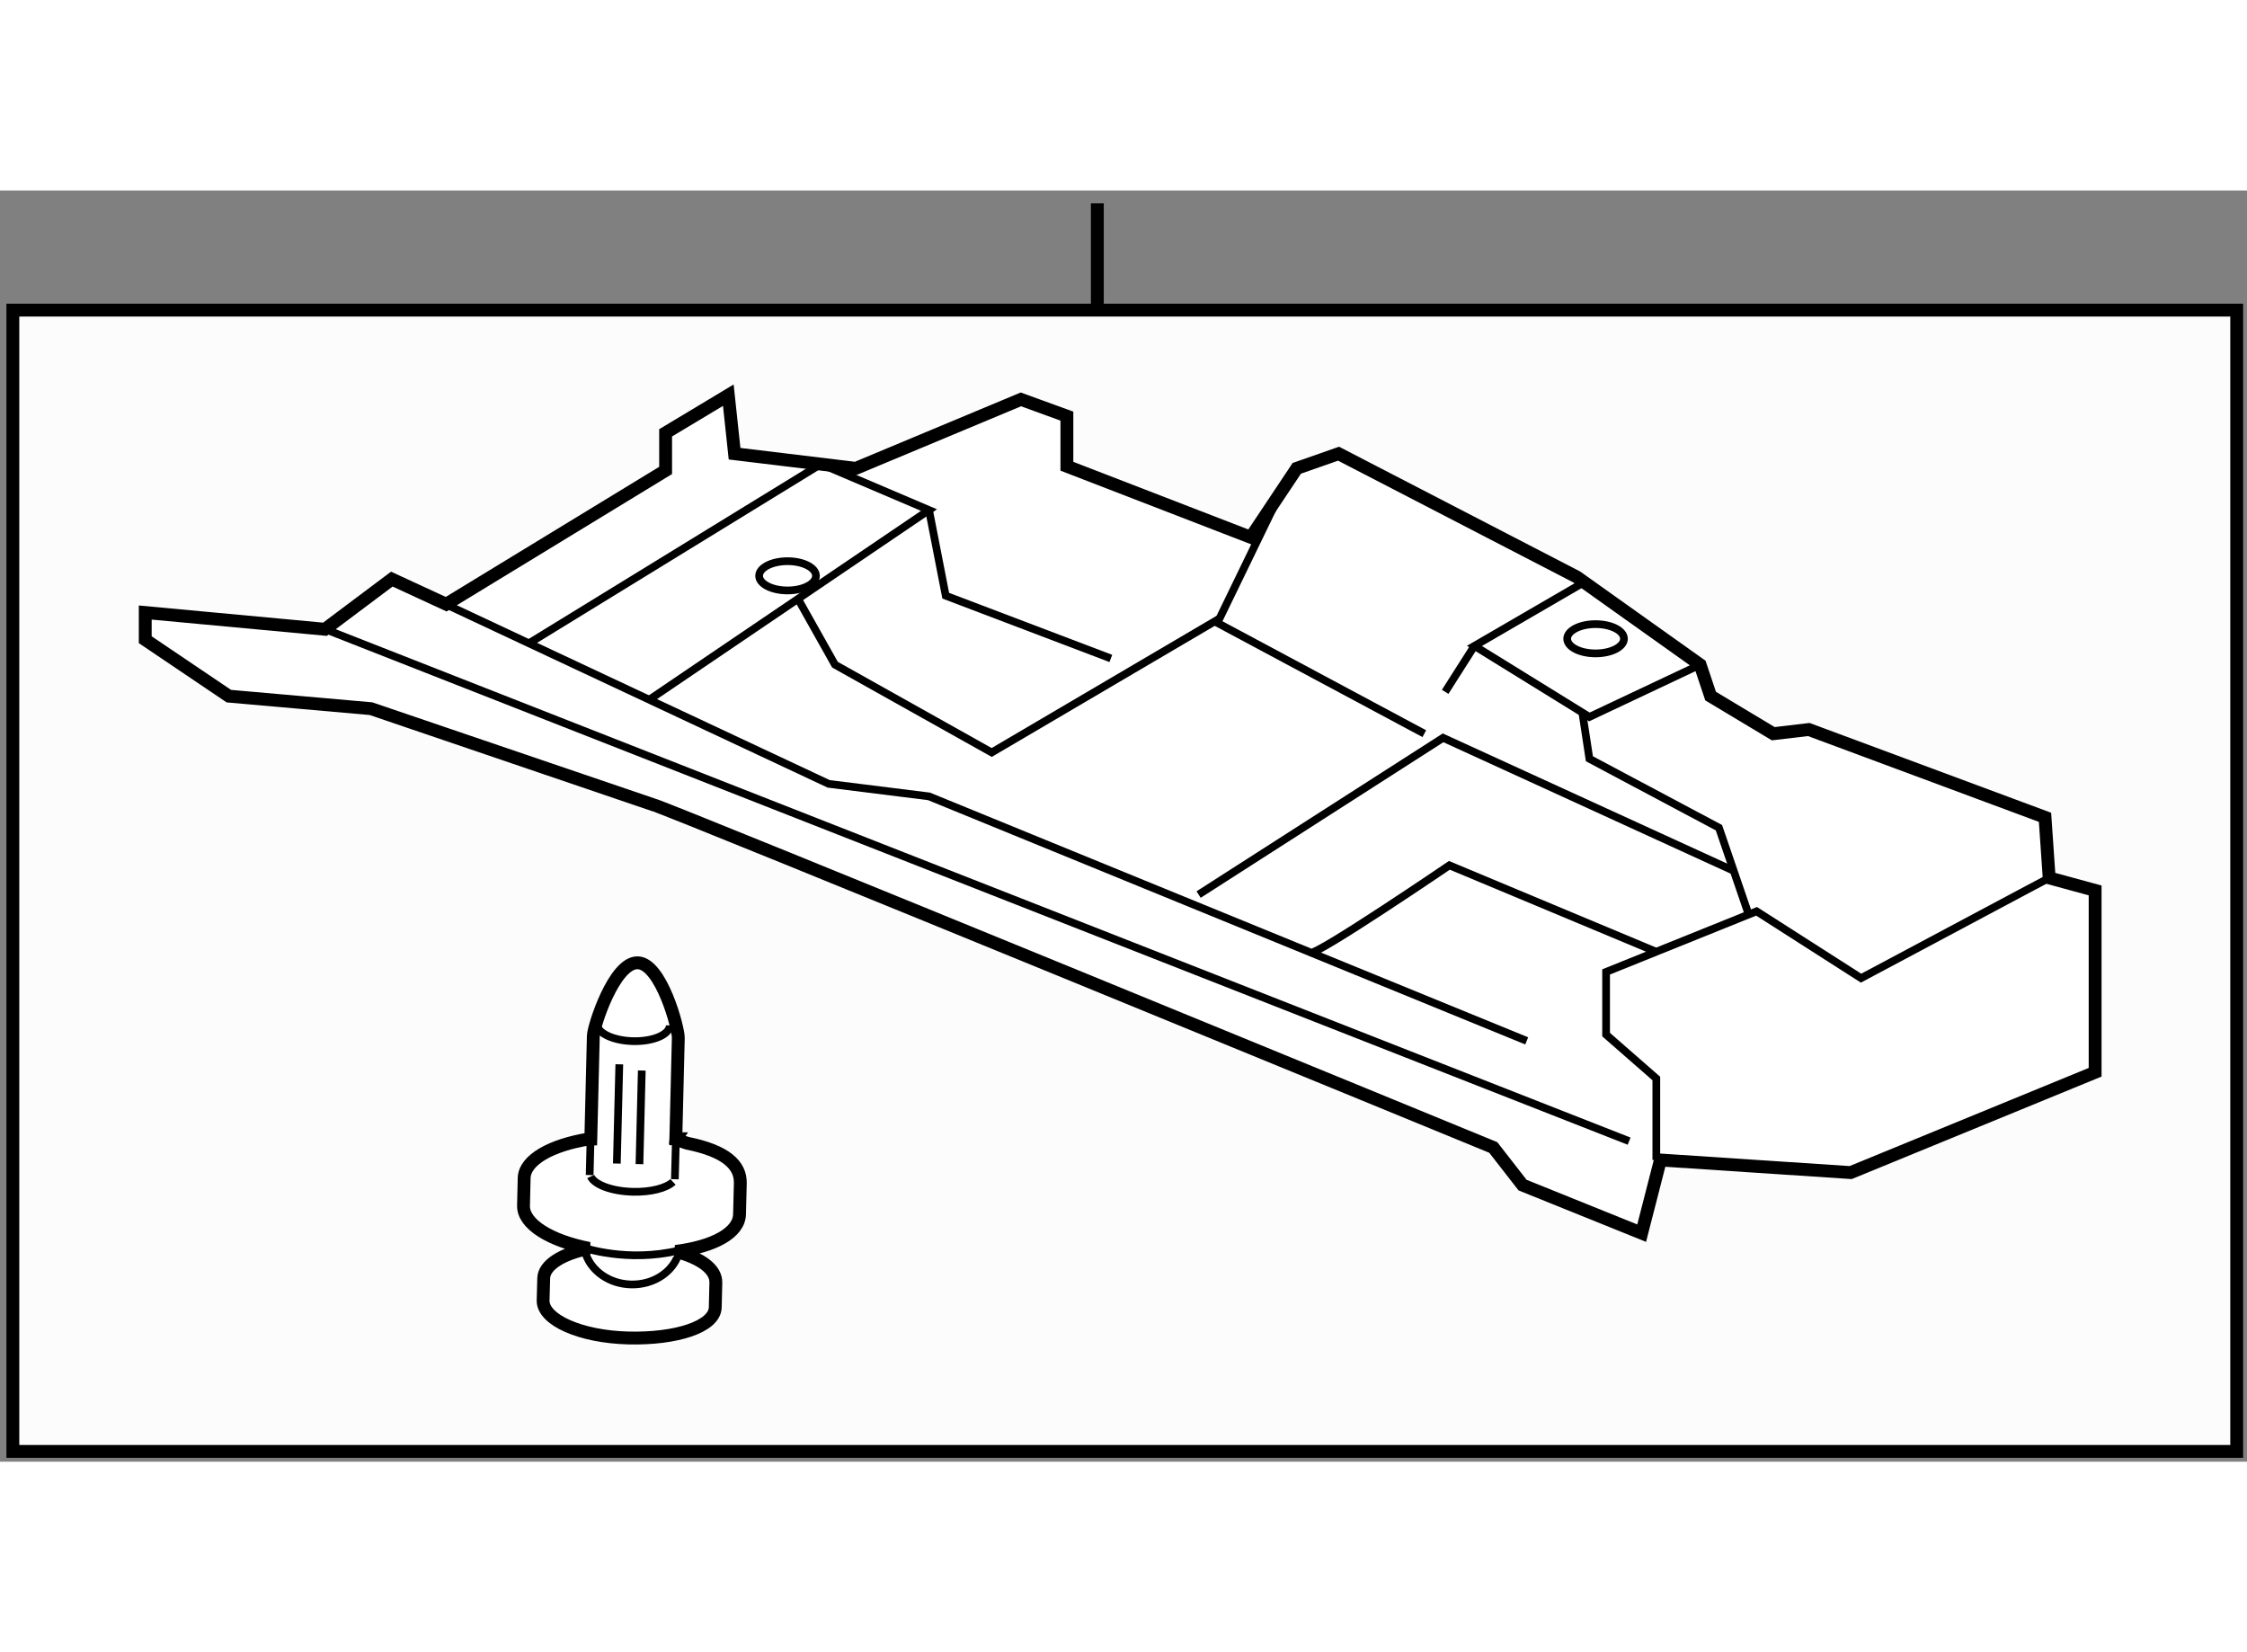 <?xml version="1.0" encoding="utf-8"?>
<!-- Generator: Adobe Illustrator 15.1.0, SVG Export Plug-In . SVG Version: 6.00 Build 0)  -->
<!DOCTYPE svg PUBLIC "-//W3C//DTD SVG 1.1//EN" "http://www.w3.org/Graphics/SVG/1.1/DTD/svg11.dtd">
<svg version="1.1" xmlns="http://www.w3.org/2000/svg" xmlns:xlink="http://www.w3.org/1999/xlink" x="0px" y="0px" width="244.8px"
	 height="180px" viewBox="64.484 15.146 87.379 49.432" enable-background="new 0 0 244.8 180" xml:space="preserve">
	
<rect x="64.484" y="15.146" width="87.379" height="49.432" fill="#808080" stroke="none"/>
	
<g><rect x="64.984" y="19.797" fill="#FCFCFC" stroke="#000000" stroke-width="0.5" width="86.479" height="44.381"></rect><line fill="none" stroke="#000000" stroke-width="0.5" x1="107.156" y1="19.797" x2="107.156" y2="15.646"></line></g><g><path fill="#FFFFFF" stroke="#000000" stroke-width="0.5" d="M89.883,39.031c0.243,0,32.67,13.328,32.67,13.328l1.139,1.463
				l4.631,1.869l0.73-2.845l7.397,0.489l9.507-3.901v-7.071l-1.787-0.487l-0.162-2.356l-9.186-3.414l-1.38,0.163l-2.438-1.463
				l-0.408-1.219l-4.795-3.412l-9.264-4.795l-1.625,0.569l-1.788,2.683l-7.152-2.764v-1.949l-1.788-0.651l-6.42,2.682l-4.715-0.569
				l-0.243-2.276l-2.438,1.464v1.462l-8.534,5.202l-2.113-0.976l-2.6,1.95l-6.989-0.65v1.057l3.251,2.194l5.526,0.487L89.883,39.031z
				"></path><ellipse fill="none" stroke="#000000" stroke-width="0.3" cx="126.531" cy="32.577" rx="1.104" ry="0.569"></ellipse><ellipse fill="none" stroke="#000000" stroke-width="0.3" cx="95.109" cy="30.129" rx="1.105" ry="0.569"></ellipse><polyline fill="none" stroke="#000000" stroke-width="0.3" points="126.087,30.376 121.82,32.854 126.291,35.617 130.598,33.585 
						"></polyline><polyline fill="none" stroke="#000000" stroke-width="0.3" points="114.276,26.904 111.825,31.96 119.871,36.268 		"></polyline><polyline fill="none" stroke="#000000" stroke-width="0.3" points="144.171,41.875 136.855,45.775 132.791,43.175 126.94,45.533 
				126.94,47.97 128.893,49.677 128.893,52.846 		"></polyline><polyline fill="none" stroke="#000000" stroke-width="0.3" points="79.724,30.254 96.709,38.219 100.61,38.706 123.853,48.214 		
				"></polyline><polyline fill="none" stroke="#000000" stroke-width="0.3" points="85.054,32.753 96.409,25.783 100.61,27.572 89.732,34.947 		
				"></polyline><line fill="none" stroke="#000000" stroke-width="0.3" x1="121.82" y1="32.854" x2="120.682" y2="34.641"></line><polyline fill="none" stroke="#000000" stroke-width="0.3" points="126.017,35.448 126.291,37.243 131.328,39.924 132.484,43.3 		
				"></polyline><polyline fill="none" stroke="#000000" stroke-width="0.3" points="100.61,27.572 101.26,30.902 107.681,33.342 		"></polyline><polyline fill="none" stroke="#000000" stroke-width="0.3" points="95.515,31.025 96.953,33.584 103.048,36.999 111.907,31.791 		
				"></polyline><polyline fill="none" stroke="#000000" stroke-width="0.3" points="111.094,42.524 120.601,36.429 131.902,41.601 		"></polyline><path fill="none" stroke="#000000" stroke-width="0.3" d="M115.457,44.779c0.25,0.102,5.389-3.392,5.389-3.392l8.042,3.361"></path><line fill="none" stroke="#000000" stroke-width="0.3" x1="77.124" y1="32.204" x2="127.835" y2="52.113"></line></g>



	
<g><path fill="#FFFFFF" stroke="#000000" stroke-width="0.5" d="M91.214,52.195l-0.451-0.148l0.002-0.024l0.002-0.003h-0.002
				l0.096-3.922c0.01-0.375-0.667-2.899-1.579-2.921c-0.914-0.023-1.715,2.464-1.725,2.838l-0.098,4.013h-0.061
				c-1.474,0.233-2.514,0.814-2.531,1.518l-0.025,1.075c-0.018,0.72,1.037,1.364,2.551,1.662c-1.041,0.208-1.756,0.645-1.766,1.165
				l-0.023,0.857c-0.018,0.762,1.466,1.417,3.315,1.462c1.848,0.046,3.359-0.431,3.379-1.191l0.023-0.96
				c0.013-0.512-0.559-0.951-1.562-1.215c1.499-0.19,2.463-0.727,2.483-1.44l0.03-1.205C93.292,53.04,92.708,52.496,91.214,52.195z"></path><line fill="none" stroke="#000000" stroke-width="0.3" x1="87.451" y1="51.917" x2="87.414" y2="53.432"></line><line fill="none" stroke="#000000" stroke-width="0.3" x1="90.771" y1="51.917" x2="90.728" y2="53.595"></line><path fill="none" stroke="#000000" stroke-width="0.3" d="M87.159,56.25c0,0,1.708,0.597,3.725,0.114"></path><path fill="none" stroke="#000000" stroke-width="0.3" d="M87.456,53.488c0.148,0.32,0.821,0.574,1.635,0.594
				c0.698,0.018,1.302-0.141,1.564-0.384"></path><path fill="none" stroke="#000000" stroke-width="0.3" d="M90.811,56.655c-0.279,0.621-0.979,1.051-1.791,1.031
				c-0.831-0.021-1.521-0.509-1.753-1.17"></path><path fill="none" stroke="#000000" stroke-width="0.3" d="M90.531,47.612c-0.008,0.357-0.649,0.632-1.433,0.612
				c-0.783-0.019-1.413-0.325-1.402-0.682"></path><line fill="none" stroke="#000000" stroke-width="0.3" x1="89.441" y1="49.366" x2="89.351" y2="53.007"></line><line fill="none" stroke="#000000" stroke-width="0.3" x1="88.567" y1="49.125" x2="88.471" y2="52.984"></line></g>


</svg>